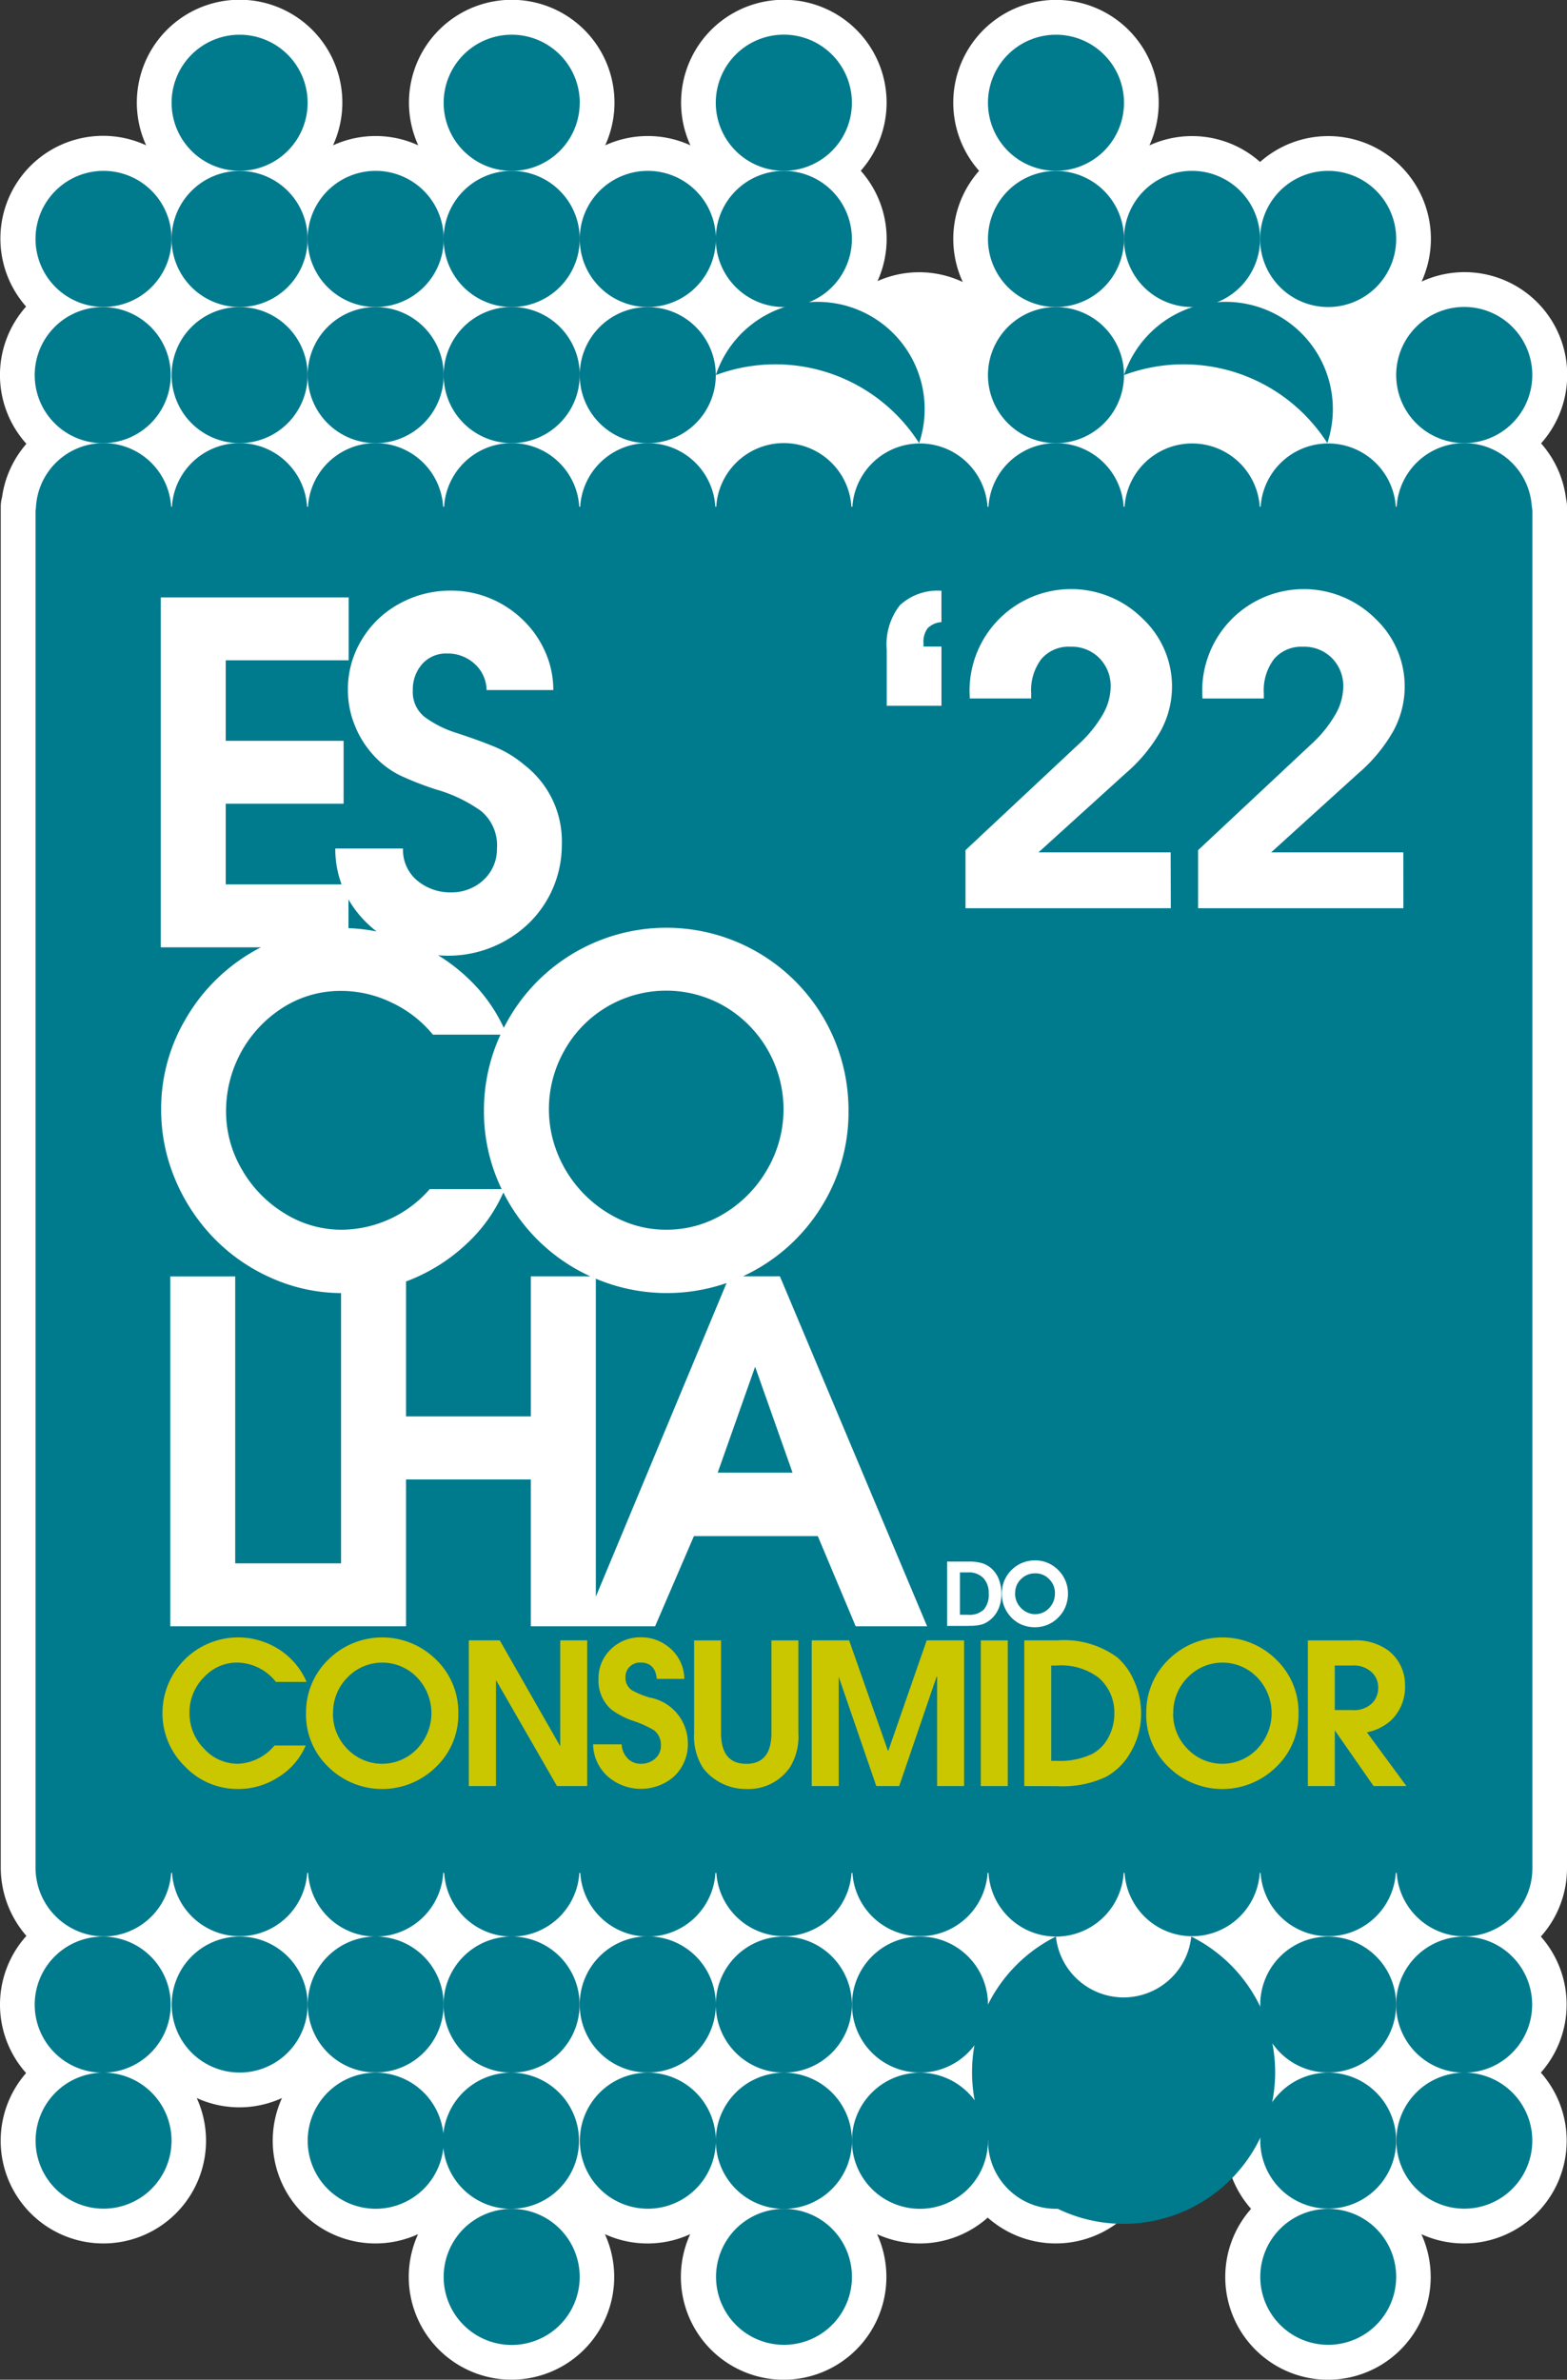 <svg xmlns="http://www.w3.org/2000/svg" xmlns:xlink="http://www.w3.org/1999/xlink" width="129.851" height="197.089" viewBox="0 0 129.851 197.089">
  <rect x="0" y="0" width="129.851" height="197.089" fill="#333333" stroke="none"/>
  <defs>
    <clipPath id="clip-path">
      <rect id="Rectangle_9" data-name="Rectangle 9" width="129.851" height="197.089" fill="none"/>
    </clipPath>
  </defs>
  <g id="Group_9" data-name="Group 9" clip-path="url(#clip-path)">
    <path id="Path_58" data-name="Path 58" d="M129.853,41.979a2.829,2.829,0,0,0-.079-.664,8.488,8.488,0,0,0-2.07-4.586,8.508,8.508,0,0,0-9.9-13.4,8.51,8.51,0,0,0-13.384-9.907,8.488,8.488,0,0,0-9.171-1.371,8.512,8.512,0,1,0-14.113,2.106,8.5,8.5,0,0,0-1.354,9.207,8.491,8.491,0,0,0-7.062-.075,8.488,8.488,0,0,0-1.39-9.138,8.515,8.515,0,1,0-14.118-2.106,8.479,8.479,0,0,0-7.06,0,8.515,8.515,0,1,0-15.491,0,8.481,8.481,0,0,0-7.062,0,8.515,8.515,0,1,0-15.486,0A8.508,8.508,0,0,0,2.166,25.4,8.5,8.5,0,0,0,2.19,36.766,8.491,8.491,0,0,0,.17,41.2a2.886,2.886,0,0,0-.106.777c0,.065,0,.132,0,.2V154.661a8.633,8.633,0,0,0,2.126,5.68A8.5,8.5,0,0,0,2.166,171.7a8.508,8.508,0,1,0,14.139,2.07,8.484,8.484,0,0,0,7.065,0,8.51,8.51,0,0,0,11.275,11.275,8.512,8.512,0,1,0,15.483,0,8.484,8.484,0,0,0,7.067,0,8.515,8.515,0,1,0,15.488,0,8.488,8.488,0,0,0,9.169-1.371,8.508,8.508,0,0,0,13.4-9.859,8.486,8.486,0,0,0,7.065-.075,8.491,8.491,0,0,0,1.356,9.207,8.512,8.512,0,1,0,14.113,2.1,8.508,8.508,0,0,0,9.9-13.382,8.5,8.5,0,0,0,0-11.268,8.479,8.479,0,0,0,2.167-5.646V41.979" transform="translate(-0.002 -0.009)" fill="#fff"/>
    <path id="Path_59" data-name="Path 59" d="M152.643,362.817h-.029a5.61,5.61,0,0,0-11.2,0h-.072a5.612,5.612,0,0,0-11.2,0h-.075a5.612,5.612,0,0,0-11.2,0h-.077a5.61,5.61,0,0,0-11.2,0h-.079a5.612,5.612,0,0,0-11.2,0H96.23a5.61,5.61,0,0,0-11.2,0h-.075a5.61,5.61,0,0,0-11.2,0h-.077a5.61,5.61,0,0,0-11.2,0H62.4a5.61,5.61,0,0,0-11.2,0h-.075a5.61,5.61,0,0,0-11.2,0h-.065a5.61,5.61,0,0,0-11.2,0h0c0,.123-.038.24-.038.363v.091h0V475.489a5.7,5.7,0,0,0,5.822,5.733,5.629,5.629,0,0,0,5.415-5.264h.075a5.612,5.612,0,0,0,11.2,0h.075a5.61,5.61,0,0,0,11.2,0h.077a5.61,5.61,0,0,0,11.2,0h.077a5.61,5.61,0,0,0,11.2,0h.077a5.612,5.612,0,0,0,11.2,0h.075a5.612,5.612,0,0,0,11.2,0h.077a5.61,5.61,0,0,0,11.2,0h.075a5.612,5.612,0,0,0,11.2,0h.07a5.615,5.615,0,0,0,11.206,0h.075a5.627,5.627,0,0,0,11.242-.373V363.18c0-.125-.029-.24-.036-.363h.026" transform="translate(-25.678 -320.844)" fill="#007a8d"/>
    <path id="Path_60" data-name="Path 60" d="M693.361,1683.574a5.636,5.636,0,1,0-5.634-5.636,5.636,5.636,0,0,0,5.634,5.636" transform="translate(-617.132 -1500.638)" fill="#007a8d"/>
    <path id="Path_61" data-name="Path 61" d="M583.5,1782.165a5.631,5.631,0,1,0,3.988,1.646,5.636,5.636,0,0,0-3.988-1.646" transform="translate(-518.543 -1599.225)" fill="#007a8d"/>
    <path id="Path_62" data-name="Path 62" d="M363.82,1782.165a5.636,5.636,0,1,0,5.636,5.632,5.636,5.636,0,0,0-5.636-5.632" transform="translate(-321.419 -1599.225)" fill="#007a8d"/>
    <path id="Path_63" data-name="Path 63" d="M1022.881,1782.165a5.63,5.63,0,1,0,3.988,1.646,5.636,5.636,0,0,0-3.988-1.646" transform="translate(-912.826 -1599.225)" fill="#007a8d"/>
    <path id="Path_64" data-name="Path 64" d="M34.275,1672.3a5.632,5.632,0,1,0,3.988,1.648,5.636,5.636,0,0,0-3.988-1.648" transform="translate(-25.7 -1500.64)" fill="#007a8d"/>
    <path id="Path_65" data-name="Path 65" d="M1132.717,1672.3a5.632,5.632,0,1,0,3.991,1.646,5.636,5.636,0,0,0-3.991-1.646" transform="translate(-1011.386 -1500.64)" fill="#007a8d"/>
    <path id="Path_66" data-name="Path 66" d="M1028.45,1568.094a5.63,5.63,0,1,0-1.647,3.988,5.639,5.639,0,0,0,1.647-3.988" transform="translate(-912.758 -1402.082)" fill="#007a8d"/>
    <path id="Path_67" data-name="Path 67" d="M693.311,1562.461a5.634,5.634,0,1,0,3.988,1.647,5.636,5.636,0,0,0-3.988-1.647" transform="translate(-617.083 -1402.074)" fill="#007a8d"/>
    <path id="Path_68" data-name="Path 68" d="M1132.7,1573.736a5.636,5.636,0,1,0-3.99-1.65,5.636,5.636,0,0,0,3.99,1.65" transform="translate(-1011.368 -1402.073)" fill="#007a8d"/>
    <path id="Path_69" data-name="Path 69" d="M803.2,1683.574a5.636,5.636,0,1,0-5.632-5.636,5.637,5.637,0,0,0,5.632,5.636" transform="translate(-715.696 -1500.638)" fill="#007a8d"/>
    <path id="Path_70" data-name="Path 70" d="M1022.881,1672.3a5.63,5.63,0,1,0,3.989,1.647,5.636,5.636,0,0,0-3.989-1.647" transform="translate(-912.826 -1500.64)" fill="#007a8d"/>
    <path id="Path_71" data-name="Path 71" d="M253.983,1562.461a5.629,5.629,0,1,0,3.986,1.649,5.636,5.636,0,0,0-3.986-1.649" transform="translate(-222.855 -1402.074)" fill="#007a8d"/>
    <path id="Path_72" data-name="Path 72" d="M363.8,1562.461a5.636,5.636,0,1,0,5.629,5.633,5.636,5.636,0,0,0-5.629-5.633" transform="translate(-321.4 -1402.074)" fill="#007a8d"/>
    <path id="Path_73" data-name="Path 73" d="M144.113,1562.461a5.632,5.632,0,1,0,3.989,1.647,5.636,5.636,0,0,0-3.989-1.647" transform="translate(-124.262 -1402.074)" fill="#007a8d"/>
    <path id="Path_74" data-name="Path 74" d="M479.252,1568.094a5.639,5.639,0,1,0-5.636,5.639,5.638,5.638,0,0,0,5.636-5.639" transform="translate(-419.936 -1402.082)" fill="#007a8d"/>
    <path id="Path_75" data-name="Path 75" d="M473.633,1672.3a5.634,5.634,0,1,0,3.989,1.648,5.637,5.637,0,0,0-3.989-1.648" transform="translate(-419.956 -1500.64)" fill="#007a8d"/>
    <path id="Path_76" data-name="Path 76" d="M583.477,1562.461a5.636,5.636,0,1,0,5.634,5.635,5.636,5.636,0,0,0-5.634-5.635" transform="translate(-518.523 -1402.074)" fill="#007a8d"/>
    <path id="Path_77" data-name="Path 77" d="M577.864,1677.935a5.639,5.639,0,1,0,5.636-5.634,5.639,5.639,0,0,0-5.636,5.634" transform="translate(-518.546 -1500.638)" fill="#007a8d"/>
    <path id="Path_78" data-name="Path 78" d="M33.656,1573.736a5.636,5.636,0,1,0-5.634-5.639,5.636,5.636,0,0,0,5.634,5.639" transform="translate(-25.146 -1402.073)" fill="#007a8d"/>
    <path id="Path_79" data-name="Path 79" d="M265.19,1683.575a5.637,5.637,0,1,0-5.6-6.233,5.636,5.636,0,1,0,0,1.188,5.636,5.636,0,0,0,5.6,5.05" transform="translate(-222.852 -1500.64)" fill="#007a8d"/>
    <path id="Path_80" data-name="Path 80" d="M815.163,1562.461a5.641,5.641,0,0,1-11.218,0,12.559,12.559,0,1,0,11.218,0" transform="translate(-716.446 -1402.074)" fill="#007a8d"/>
    <path id="Path_81" data-name="Path 81" d="M34.279,137.86a5.636,5.636,0,1,0,3.991,1.649,5.639,5.639,0,0,0-3.991-1.649" transform="translate(-25.707 -123.709)" fill="#007a8d"/>
    <path id="Path_82" data-name="Path 82" d="M369.443,33.659A5.639,5.639,0,1,0,363.8,39.3a5.639,5.639,0,0,0,5.638-5.636" transform="translate(-321.4 -25.147)" fill="#007a8d"/>
    <path id="Path_83" data-name="Path 83" d="M589.121,33.659a5.639,5.639,0,1,0-5.638,5.636,5.639,5.639,0,0,0,5.638-5.636" transform="translate(-518.528 -25.147)" fill="#007a8d"/>
    <path id="Path_84" data-name="Path 84" d="M808.821,33.656a5.636,5.636,0,1,0-5.641,5.636,5.636,5.636,0,0,0,5.641-5.636" transform="translate(-715.68 -25.144)" fill="#007a8d"/>
    <path id="Path_85" data-name="Path 85" d="M149.76,143.5a5.636,5.636,0,1,0-5.639,5.636,5.637,5.637,0,0,0,5.639-5.636" transform="translate(-124.268 -123.707)" fill="#007a8d"/>
    <path id="Path_86" data-name="Path 86" d="M149.76,33.656a5.636,5.636,0,1,0-5.639,5.636,5.637,5.637,0,0,0,5.639-5.636" transform="translate(-124.268 -25.144)" fill="#007a8d"/>
    <path id="Path_87" data-name="Path 87" d="M144.121,247.724a5.636,5.636,0,1,0,5.639,5.637,5.636,5.636,0,0,0-5.639-5.637" transform="translate(-124.268 -222.295)" fill="#007a8d"/>
    <path id="Path_88" data-name="Path 88" d="M1022.862,149.138a5.639,5.639,0,1,0-5.634-5.636,5.639,5.639,0,0,0,5.634,5.636" transform="translate(-912.809 -123.709)" fill="#007a8d"/>
    <path id="Path_89" data-name="Path 89" d="M259.6,253.362A5.636,5.636,0,1,0,253.964,259a5.637,5.637,0,0,0,5.636-5.634" transform="translate(-222.833 -222.296)" fill="#007a8d"/>
    <path id="Path_90" data-name="Path 90" d="M253.962,149.138a5.639,5.639,0,1,0-5.636-5.637,5.639,5.639,0,0,0,5.636,5.637" transform="translate(-222.834 -123.709)" fill="#007a8d"/>
    <path id="Path_91" data-name="Path 91" d="M577.843,253.613a14.129,14.129,0,0,1,16.849,5.634,8.883,8.883,0,1,0-16.849-5.634" transform="translate(-518.528 -222.547)" fill="#007a8d"/>
    <path id="Path_92" data-name="Path 92" d="M808.821,143.5a5.636,5.636,0,1,0-5.641,5.636,5.636,5.636,0,0,0,5.641-5.636" transform="translate(-715.68 -123.707)" fill="#007a8d"/>
    <path id="Path_93" data-name="Path 93" d="M808.821,253.362A5.636,5.636,0,1,0,803.18,259a5.636,5.636,0,0,0,5.641-5.634" transform="translate(-715.68 -222.296)" fill="#007a8d"/>
    <path id="Path_94" data-name="Path 94" d="M907.363,253.613a14.132,14.132,0,0,1,16.849,5.634,8.883,8.883,0,0,0-16.849-5.634" transform="translate(-814.222 -222.547)" fill="#007a8d"/>
    <path id="Path_95" data-name="Path 95" d="M369.443,253.365A5.639,5.639,0,1,0,363.8,259a5.639,5.639,0,0,0,5.639-5.634" transform="translate(-321.4 -222.299)" fill="#007a8d"/>
    <path id="Path_96" data-name="Path 96" d="M913,149.138a5.639,5.639,0,1,0-5.639-5.636A5.639,5.639,0,0,0,913,149.138" transform="translate(-814.222 -123.709)" fill="#007a8d"/>
    <path id="Path_97" data-name="Path 97" d="M479.3,253.362A5.636,5.636,0,1,0,473.663,259a5.637,5.637,0,0,0,5.639-5.634" transform="translate(-419.987 -222.296)" fill="#007a8d"/>
    <path id="Path_98" data-name="Path 98" d="M473.662,149.138a5.639,5.639,0,1,0-5.632-5.636,5.639,5.639,0,0,0,5.632,5.636" transform="translate(-419.988 -123.709)" fill="#007a8d"/>
    <path id="Path_99" data-name="Path 99" d="M583.48,149.138a5.639,5.639,0,1,0-5.636-5.637,5.639,5.639,0,0,0,5.636,5.637" transform="translate(-518.529 -123.709)" fill="#007a8d"/>
    <path id="Path_100" data-name="Path 100" d="M363.8,149.138a5.639,5.639,0,1,0-5.639-5.636,5.639,5.639,0,0,0,5.639,5.636" transform="translate(-321.399 -123.709)" fill="#007a8d"/>
    <path id="Path_101" data-name="Path 101" d="M1138.37,253.365a5.639,5.639,0,1,0-5.641,5.634,5.639,5.639,0,0,0,5.641-5.634" transform="translate(-1011.395 -222.299)" fill="#007a8d"/>
    <path id="Path_102" data-name="Path 102" d="M33.66,259a5.636,5.636,0,1,0-5.632-5.634A5.636,5.636,0,0,0,33.66,259" transform="translate(-25.152 -222.295)" fill="#007a8d"/>
    <path id="Path_103" data-name="Path 103" d="M715.8,486.118v-4.643a5.276,5.276,0,0,1,1.089-3.686,4.612,4.612,0,0,1,3.446-1.2v2.6a1.768,1.768,0,0,0-1.142.505,1.846,1.846,0,0,0-.346,1.231v.284h1.489v4.908Z" transform="translate(-642.321 -427.663)" fill="#fff"/>
    <path id="Path_104" data-name="Path 104" d="M796.433,503.027H779.42v-4.809l9.356-8.755a10.3,10.3,0,0,0,2-2.445,4.734,4.734,0,0,0,.673-2.3,3.287,3.287,0,0,0-.931-2.4,3.217,3.217,0,0,0-2.4-.948,2.977,2.977,0,0,0-2.405,1.01,4.278,4.278,0,0,0-.851,2.835v.442h-5.086v-.07a8.414,8.414,0,0,1,14.37-6.5,7.7,7.7,0,0,1,1.443,9.268,13.15,13.15,0,0,1-2.905,3.508l-7.214,6.538h10.951Z" transform="translate(-699.413 -427.808)" fill="#fff"/>
    <path id="Path_105" data-name="Path 105" d="M984.19,503.027H967.177v-4.809l9.356-8.755a10.3,10.3,0,0,0,2-2.445,4.734,4.734,0,0,0,.673-2.3,3.286,3.286,0,0,0-.931-2.4,3.218,3.218,0,0,0-2.4-.947,2.977,2.977,0,0,0-2.4,1.01,4.276,4.276,0,0,0-.851,2.835v.442h-5.086v-.07a8.416,8.416,0,0,1,14.372-6.5,7.694,7.694,0,0,1,1.443,9.267,13.147,13.147,0,0,1-2.907,3.508l-7.214,6.538h10.951Z" transform="translate(-867.896 -427.807)" fill="#fff"/>
    <path id="Path_106" data-name="Path 106" d="M180.953,533.367h-3.061q.606-.284,1.2-.623a15.053,15.053,0,0,0,5.507-5.478,14.685,14.685,0,0,0,2.039-7.584,15.092,15.092,0,0,0-28.173-7.618c-.137.24-.267.481-.392.721a13.415,13.415,0,0,0-2.994-4.134,15.1,15.1,0,0,0-2.446-1.873c.272.024.548.036.825.036a9.633,9.633,0,0,0,6.646-2.645,9.031,9.031,0,0,0,2.777-6.533,7.974,7.974,0,0,0-3.064-6.591,9.341,9.341,0,0,0-2.337-1.464q-1.226-.527-3.314-1.214a8.922,8.922,0,0,1-2.645-1.32,2.619,2.619,0,0,1-.986-2.2,3.172,3.172,0,0,1,.777-2.191,2.645,2.645,0,0,1,2.078-.87,3.275,3.275,0,0,1,2.251.842,2.967,2.967,0,0,1,1.005,2.183h5.531a7.739,7.739,0,0,0-.681-3.188,8.334,8.334,0,0,0-1.878-2.662,8.675,8.675,0,0,0-2.72-1.762,8.4,8.4,0,0,0-3.208-.623,8.768,8.768,0,0,0-4.251,1.073,8.16,8.16,0,0,0-3.126,2.977,7.892,7.892,0,0,0-1.159,4.182,7.8,7.8,0,0,0,.6,3,8.111,8.111,0,0,0,1.683,2.575,7.368,7.368,0,0,0,2.01,1.484,25.847,25.847,0,0,0,3.006,1.176,12.165,12.165,0,0,1,3.715,1.77,3.686,3.686,0,0,1,1.339,3.126A3.462,3.462,0,0,1,157,499.8a3.631,3.631,0,0,1-1.387,1.3,3.888,3.888,0,0,1-1.868.469,4.274,4.274,0,0,1-2.854-.986,3.292,3.292,0,0,1-1.169-2.645h-5.612a8.417,8.417,0,0,0,.522,2.97h-9.6v-6.685H144.8v-5.208h-9.768v-6.666H145.22v-5.208H129.65v28.976h8.3c-.262.135-.522.279-.781.43a15.194,15.194,0,0,0-5.459,5.507,14.579,14.579,0,0,0-2.03,7.478,14.805,14.805,0,0,0,1.178,5.841,15.587,15.587,0,0,0,3.246,4.884,15.148,15.148,0,0,0,4.826,3.3,14.367,14.367,0,0,0,5.658,1.2v22.382h-8.77V533.376h-5.382v28.976h19.535v-12.16h10.34v12.16h10.3l3.217-7.469h10.265l3.14,7.469h5.918Zm-17.84-18.737a9.661,9.661,0,0,1,13.317-3.588,9.883,9.883,0,0,1,3.492,13.442,10.157,10.157,0,0,1-3.559,3.665,9.116,9.116,0,0,1-4.831,1.359,8.971,8.971,0,0,1-3.694-.784,10.236,10.236,0,0,1-5.261-5.406,9.823,9.823,0,0,1,.536-8.686m-17.732-12.184a9.1,9.1,0,0,0,2.15,2.354,15.348,15.348,0,0,0-2.328-.271v-2.376c.058.1.115.2.178.293m-9.008,22.077a9.455,9.455,0,0,1-1.313-4.809,10.133,10.133,0,0,1,4.73-8.618,8.872,8.872,0,0,1,4.809-1.368,9.618,9.618,0,0,1,4.2.976,9.763,9.763,0,0,1,3.4,2.645h5.6a14.966,14.966,0,0,0-1.371,6.339,14.742,14.742,0,0,0,1.169,5.793q.142.335.3.661h-5.961a9.775,9.775,0,0,1-7.3,3.366,8.914,8.914,0,0,1-4.729-1.358,10.12,10.12,0,0,1-3.533-3.627m23.938,8.844v11.6h-10.34V533.793l.24-.091A14.935,14.935,0,0,0,155,530.669a12.961,12.961,0,0,0,3.037-4.244,15.074,15.074,0,0,0,7.214,6.947ZM165.7,559.9V533.564l.075.031a15.149,15.149,0,0,0,10.758.329Zm10.1-10.273,3.1-8.772,3.1,8.772Z" transform="translate(-116.326 -427.661)" fill="#fff"/>
    <path id="Path_107" data-name="Path 107" d="M766.459,1265.241h-1.813v-5.331h1.784a3.751,3.751,0,0,1,1.161.147,2.08,2.08,0,0,1,.791.481,2.365,2.365,0,0,1,.572.885,3.324,3.324,0,0,1,.194,1.168,3,3,0,0,1-.271,1.3,2.4,2.4,0,0,1-.786.943,1.848,1.848,0,0,1-.656.308,4.108,4.108,0,0,1-.962.091m-.065-.916a1.707,1.707,0,0,0,1.277-.426,1.858,1.858,0,0,0,.411-1.33,1.777,1.777,0,0,0-.45-1.293,1.669,1.669,0,0,0-1.253-.462h-.681v3.506Z" transform="translate(-686.166 -1130.579)" fill="#fff"/>
    <path id="Path_108" data-name="Path 108" d="M808.754,1261.628a2.88,2.88,0,0,1,.118-.83,2.674,2.674,0,0,1,.349-.722,2.746,2.746,0,0,1,.993-.887,2.776,2.776,0,0,1,1.3-.313,2.649,2.649,0,0,1,1.024.2,2.719,2.719,0,0,1,.88.589,2.767,2.767,0,0,1,.608.9,2.683,2.683,0,0,1,.209,1.046,2.92,2.92,0,0,1-.195,1.072,2.62,2.62,0,0,1-.577.89,2.647,2.647,0,0,1-.894.625,2.687,2.687,0,0,1-1.068.216,2.782,2.782,0,0,1-1.1-.214,2.569,2.569,0,0,1-.89-.63,2.731,2.731,0,0,1-.565-.888,2.866,2.866,0,0,1-.192-1.053m1.094-.036a1.789,1.789,0,0,0,.113.64,1.7,1.7,0,0,0,.337.541,1.758,1.758,0,0,0,.558.411,1.506,1.506,0,0,0,.645.145,1.558,1.558,0,0,0,1.173-.5,1.729,1.729,0,0,0,.481-1.24,1.589,1.589,0,0,0-.481-1.162,1.559,1.559,0,0,0-1.147-.48,1.624,1.624,0,0,0-1.186.48,1.573,1.573,0,0,0-.481,1.164" transform="translate(-725.736 -1129.644)" fill="#fff"/>
    <path id="Path_109" data-name="Path 109" d="M140.552,1330.062h2.583a5.722,5.722,0,0,1-2.258,2.616,6.087,6.087,0,0,1-3.318.986,6.011,6.011,0,0,1-4.444-1.876,6.123,6.123,0,0,1-1.852-4.45,6.271,6.271,0,0,1,9.417-5.382,6.015,6.015,0,0,1,2.527,2.838h-2.544a4.169,4.169,0,0,0-3.229-1.6,3.7,3.7,0,0,0-2.691,1.174,4.087,4.087,0,0,0-1.238,3,4.137,4.137,0,0,0,1.2,2.953,3.769,3.769,0,0,0,2.813,1.255,4.178,4.178,0,0,0,3.032-1.517" transform="translate(-117.8 -1185.498)" fill="#cac600"/>
    <path id="Path_110" data-name="Path 110" d="M247.072,1327.419a6.043,6.043,0,0,1,1.859-4.485,6.338,6.338,0,0,1,8.9,0,6.043,6.043,0,0,1,1.859,4.485,5.981,5.981,0,0,1-1.852,4.42,6.358,6.358,0,0,1-8.919,0,5.979,5.979,0,0,1-1.852-4.42m2.234-.017a4.107,4.107,0,0,0,1.183,2.934,4,4,0,0,0,5.788,0,4.275,4.275,0,0,0,0-5.91,4,4,0,0,0-5.771,0,4.127,4.127,0,0,0-1.19,2.977" transform="translate(-221.71 -1185.497)" fill="#cac600"/>
    <path id="Path_111" data-name="Path 111" d="M378.433,1335.558v-12.066H381l5.011,8.772v-8.772h2.234v12.066h-2.506l-5.05-8.772v8.772Z" transform="translate(-339.586 -1187.635)" fill="#cac600"/>
    <path id="Path_112" data-name="Path 112" d="M478.993,1329.967h2.347a1.787,1.787,0,0,0,.587,1.255,1.513,1.513,0,0,0,1.01.359,1.73,1.73,0,0,0,1.173-.426,1.38,1.38,0,0,0,.481-1.092,1.492,1.492,0,0,0-.587-1.272,9.047,9.047,0,0,0-1.712-.767,6.627,6.627,0,0,1-1.777-.914,3.153,3.153,0,0,1-1.092-2.561,3.3,3.3,0,0,1,1.01-2.445,3.461,3.461,0,0,1,2.527-1,3.564,3.564,0,0,1,2.268.8,3.406,3.406,0,0,1,1.306,2.645h-2.282q-.13-1.354-1.354-1.354a1.22,1.22,0,0,0-.89.344,1.176,1.176,0,0,0-.351.88,1.231,1.231,0,0,0,.539,1.074,7.323,7.323,0,0,0,1.467.6,3.847,3.847,0,0,1,3.162,3.718,3.647,3.647,0,0,1-1.239,2.9,4.177,4.177,0,0,1-5.17.1,3.629,3.629,0,0,1-1.443-2.854" transform="translate(-429.826 -1185.501)" fill="#cac600"/>
    <path id="Path_113" data-name="Path 113" d="M560.317,1323.493h2.234v7.664q0,2.558,2.087,2.561t2.087-2.561v-7.664h2.234v7.664a4.871,4.871,0,0,1-.7,2.854,4.182,4.182,0,0,1-3.607,1.793,4.482,4.482,0,0,1-2.282-.6,4.248,4.248,0,0,1-1.3-1.125,4.839,4.839,0,0,1-.75-2.919Z" transform="translate(-502.801 -1187.635)" fill="#cac600"/>
    <path id="Path_114" data-name="Path 114" d="M655.3,1335.558v-12.066h3.1l3.213,9.138h.034l3.179-9.138h3.1v12.066h-2.234v-9.049h-.048l-3.095,9.049h-1.9l-3.112-9.049v9.049Z" transform="translate(-588.035 -1187.635)" fill="#cac600"/>
    <rect id="Rectangle_8" data-name="Rectangle 8" width="2.234" height="12.066" transform="translate(81.274 135.857)" fill="#cac600"/>
    <path id="Path_115" data-name="Path 115" d="M826.854,1335.572v-12.066h2.739a7.453,7.453,0,0,1,4.956,1.4,5.356,5.356,0,0,1,1.419,1.988,6.535,6.535,0,0,1,.57,2.674,6.253,6.253,0,0,1-.791,3.066,5.3,5.3,0,0,1-2.095,2.164,8.417,8.417,0,0,1-4.011.784Zm2.234-9.979v7.892h.481a6.172,6.172,0,0,0,2.936-.587,3.284,3.284,0,0,0,1.354-1.419,4.152,4.152,0,0,0,.457-1.907,3.808,3.808,0,0,0-1.289-2.967,5.132,5.132,0,0,0-3.506-1.012Z" transform="translate(-741.977 -1187.649)" fill="#cac600"/>
    <path id="Path_116" data-name="Path 116" d="M925.344,1327.419a6.044,6.044,0,0,1,1.859-4.485,6.338,6.338,0,0,1,8.9,0,6.042,6.042,0,0,1,1.859,4.485,5.98,5.98,0,0,1-1.852,4.42,6.358,6.358,0,0,1-8.919,0,5.979,5.979,0,0,1-1.852-4.42m2.234-.017a4.106,4.106,0,0,0,1.183,2.934,4,4,0,0,0,5.788,0,4.274,4.274,0,0,0,0-5.91,4,4,0,0,0-5.772,0,4.125,4.125,0,0,0-1.189,2.977" transform="translate(-830.358 -1185.496)" fill="#cac600"/>
    <path id="Path_117" data-name="Path 117" d="M1055.752,1335.565V1323.5h3.7a4.587,4.587,0,0,1,2.936.815,3.583,3.583,0,0,1,1.419,2.919,3.815,3.815,0,0,1-1.156,2.886,4.2,4.2,0,0,1-2.005.995l3.277,4.451H1061.2l-3.213-4.614v4.614Zm2.234-9.979v3.684h1.443a2.1,2.1,0,0,0,1.76-.685,1.823,1.823,0,0,0,.392-1.174,1.71,1.71,0,0,0-.423-1.159,2.147,2.147,0,0,0-1.729-.669Z" transform="translate(-947.377 -1187.642)" fill="#cac600"/>
  </g>
</svg>
